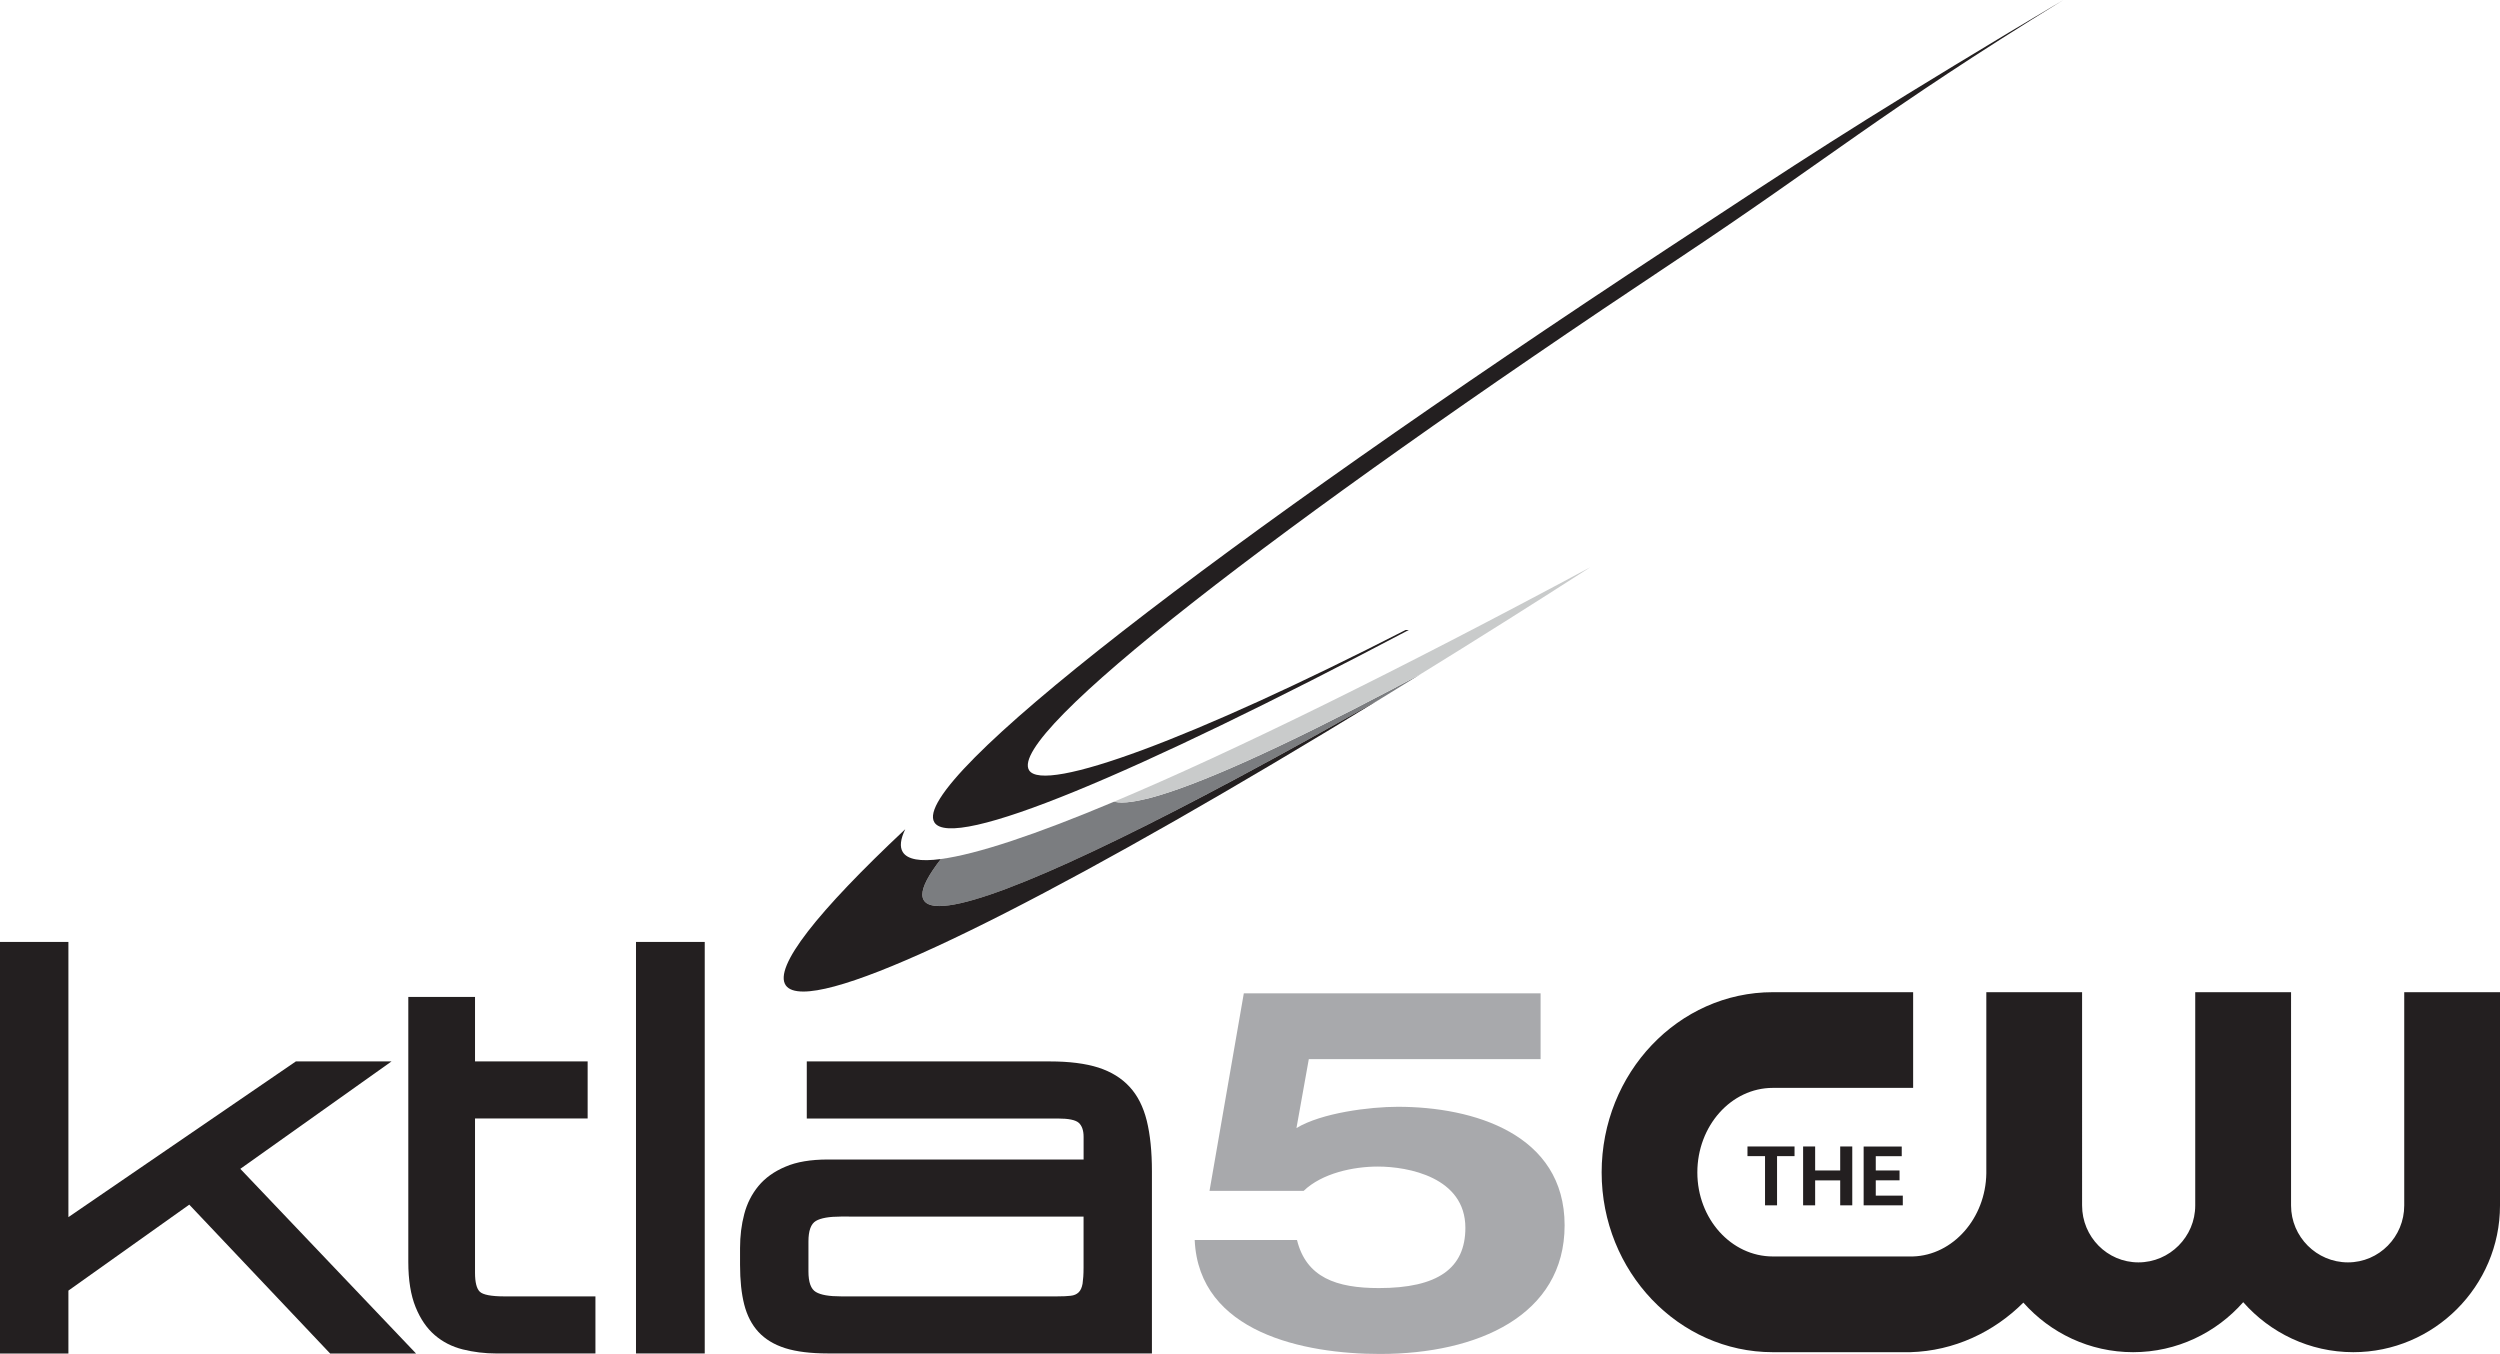 <?xml version="1.0" encoding="UTF-8" standalone="no"?>
<!-- Created with Inkscape (http://www.inkscape.org/) -->

<svg
   width="264.583mm"
   height="143.294mm"
   viewBox="0 0 264.583 143.294"
   version="1.1"
   id="svg1"
   xmlns="http://www.w3.org/2000/svg"
   xmlns:svg="http://www.w3.org/2000/svg">
  <defs
     id="defs1" />
  <polygon
     points="19.15,68.706 25.342,68.706 15.556,75.659 26.931,87.613 21.37,87.613 12.251,77.976 4.428,83.54 4.428,87.613 0,87.613 0,60.972 4.428,60.972 4.428,78.785 "
     id="polygon238"
     style="fill:#231f20"
     transform="scale(1.635)" />
  <path
     clip-path="none"
     d="m 48.975,142.812 c -1.131,-0.284 -2.124,-0.788 -2.966,-1.516 -0.844,-0.721 -1.522,-1.717 -2.027,-2.964 -0.512,-1.261 -0.77,-2.85 -0.77,-4.787 v -28.034 h 7.061 v 6.819 h 11.919 v 6.041 H 50.273 v 16.331 c 0,1.004 0.168,1.674 0.5,1.998 0.335,0.33 1.215,0.501 2.631,0.501 h 9.613 v 6.041 H 52.544 c -1.249,0 -2.436,-0.147 -3.569,-0.43"
     id="path248"
     style="fill:#231f20;stroke-width:1.635" />
  <rect
     x="67.309"
     y="99.685"
     clip-path="none"
     width="7.275"
     height="43.558"
     id="rect250"
     style="fill:#231f20;stroke-width:1.635" />
  <path
     clip-path="none"
     d="m 83.105,142.681 c -1.18,-0.374 -2.125,-0.948 -2.835,-1.715 -0.71,-0.772 -1.208,-1.738 -1.507,-2.907 -0.296,-1.164 -0.441,-2.56 -0.441,-4.195 v -1.777 c 0,-1.272 0.146,-2.475 0.445,-3.6 0.294,-1.118 0.793,-2.106 1.503,-2.969 0.711,-0.857 1.656,-1.537 2.842,-2.037 1.187,-0.517 2.691,-0.767 4.517,-0.767 h 27.052 v -2.403 c 0,-0.682 -0.177,-1.175 -0.513,-1.481 -0.347,-0.307 -1.087,-0.455 -2.225,-0.455 H 85.384 v -6.041 h 25.727 c 2.053,0 3.768,0.218 5.137,0.652 1.365,0.443 2.464,1.125 3.307,2.045 0.844,0.914 1.447,2.112 1.813,3.582 0.361,1.47 0.544,3.254 0.544,5.366 v 19.26 H 87.623 c -1.826,-0.002 -3.325,-0.183 -4.517,-0.557 m 5.879,-13.928 c -1.234,0 -2.112,0.154 -2.634,0.46 -0.531,0.311 -0.791,1.038 -0.791,2.179 v 3.164 c 0,1.146 0.26,1.874 0.791,2.181 0.522,0.311 1.4,0.46 2.634,0.46 h 22.948 c 0.547,0 1.006,-0.018 1.372,-0.062 0.366,-0.037 0.647,-0.165 0.853,-0.365 0.205,-0.198 0.344,-0.512 0.415,-0.92 0.062,-0.42 0.104,-0.983 0.104,-1.686 v -5.412 H 88.984 Z"
     id="path252"
     style="fill:#231f20;stroke-width:1.635" />
  <path
     clip-path="none"
     d="M 212.53,3.486 C 195.787,13.565 191.067,16.699 176.702,26.148 128.679,57.718 96.249,82.747 98.886,87.028 100.769,90.088 120.102,81.963 149.1,66.673 h -0.34 C 126.26,78.194 110.452,84.013 108.91,81.515 106.573,77.717 134.779,55.849 177.451,27.498 193.514,16.83 199.068,11.884 218.374,0"
     id="path254"
     style="fill:#231f20;stroke-width:1.635" />
  <path
     clip-path="none"
     d="m 99.424,95.886 h -0.005 -0.036 c -0.75,-0.005 -1.265,-0.175 -1.538,-0.505 l -0.054,-0.08 c -0.11,-0.165 -0.172,-0.37 -0.172,-0.602 -0.012,-0.847 0.661,-2.119 1.959,-3.787 3.801,-0.501 10.07,-2.59 18.326,-6.064 l 0.132,0.025 c 0.2,0.037 0.433,0.062 0.688,0.062 0.639,0 1.46,-0.113 2.423,-0.352 0.122,-0.025 0.243,-0.049 0.361,-0.08 0.037,-0.012 0.077,-0.018 0.116,-0.031 5.075,-1.318 14.054,-5.377 25.92,-11.634 0.124,-0.073 0.255,-0.136 0.386,-0.211 0.693,-0.363 1.385,-0.731 2.101,-1.113 0.129,-0.062 0.248,-0.129 0.379,-0.205 -1.431,0.886 -2.85,1.766 -4.243,2.613 -0.266,0.149 -0.528,0.296 -0.788,0.443 -0.574,0.329 -1.141,0.647 -1.71,0.971 -0.374,0.209 -0.742,0.413 -1.113,0.625 -0.352,0.193 -0.705,0.391 -1.045,0.584 -0.42,0.239 -0.829,0.466 -1.249,0.7 -0.205,0.113 -0.397,0.227 -0.602,0.335 -0.056,0.031 -0.108,0.067 -0.16,0.096 -0.34,0.175 -0.67,0.37 -0.999,0.551 l -0.056,0.031 C 118.373,89.376 104.236,95.888 99.424,95.888"
     id="path256"
     style="fill:#7b7d80;stroke-width:1.635" />
  <path
     clip-path="none"
     d="m 118.723,84.933 c -0.255,0 -0.489,-0.018 -0.688,-0.062 l -0.132,-0.025 c 12.659,-5.322 29.995,-13.861 50.413,-24.82 -6.188,3.975 -12.174,7.745 -17.909,11.281 -0.124,0.075 -0.248,0.142 -0.374,0.205 -0.716,0.381 -1.408,0.75 -2.101,1.113 -0.131,0.075 -0.261,0.137 -0.386,0.211 -11.873,6.257 -20.845,10.318 -25.92,11.634 -0.037,0.012 -0.082,0.018 -0.116,0.031 -0.116,0.031 -0.239,0.056 -0.361,0.08 -0.966,0.232 -1.782,0.352 -2.425,0.352"
     id="path258"
     style="fill:#c9cbcb;stroke-width:1.635" />
  <path
     clip-path="none"
     d="m 147.545,72.84 v 0 c 0.124,-0.073 0.255,-0.136 0.386,-0.211 0.693,-0.363 1.385,-0.731 2.101,-1.113 0.124,-0.062 0.248,-0.129 0.374,-0.205 -0.124,0.075 -0.248,0.142 -0.374,0.205 -0.716,0.381 -1.408,0.75 -2.101,1.113 -0.131,0.075 -0.261,0.137 -0.386,0.211 m -28.822,12.094 c -0.255,0 -0.489,-0.018 -0.688,-0.062 l -0.132,-0.025 0.132,0.025 c 0.2,0.043 0.432,0.062 0.688,0.062 0.644,0 1.46,-0.119 2.423,-0.352 0.122,-0.025 0.243,-0.049 0.361,-0.08 0.037,-0.012 0.077,-0.018 0.116,-0.031 -0.037,0.012 -0.082,0.018 -0.116,0.031 -0.116,0.031 -0.239,0.056 -0.361,0.08 -0.965,0.239 -1.78,0.352 -2.423,0.352"
     id="path262"
     style="fill:#6b6b6d;stroke-width:1.635" />
  <path
     clip-path="none"
     d="m 145.38,74.367 c -0.574,0.322 -1.148,0.647 -1.71,0.971 -0.374,0.209 -0.742,0.42 -1.113,0.625 -0.347,0.193 -0.705,0.391 -1.045,0.584 -0.427,0.239 -0.84,0.471 -1.249,0.7 -0.205,0.112 -0.404,0.227 -0.602,0.335 -0.056,0.031 -0.108,0.067 -0.16,0.096 -0.34,0.175 -0.67,0.37 -0.999,0.551 l -0.056,0.031 C 118.364,89.384 104.222,95.889 99.42,95.889 h -0.039 C 98.631,95.884 98.116,95.714 97.846,95.384 l -0.057,-0.08 c -0.11,-0.165 -0.17,-0.365 -0.175,-0.602 -0.012,-0.847 0.664,-2.119 1.962,-3.786 -2.163,0.289 -3.549,0.056 -4.038,-0.75 -0.335,-0.549 -0.239,-1.362 0.267,-2.407 -9.29,8.721 -13.966,14.61 -12.645,16.523 0.309,0.443 0.937,0.657 1.861,0.657 6.816,0 29.829,-11.85 61.145,-31.015 -0.261,0.155 -0.523,0.297 -0.785,0.445"
     id="path264"
     style="fill:#231f20;stroke-width:1.635" />
  <path
     clip-path="none"
     d="m 202.186,143.106 c 4.622,-0.136 8.819,-2.119 11.953,-5.247 2.85,3.214 7.006,5.247 11.616,5.247 4.633,0 8.802,-2.055 11.652,-5.292 2.85,3.237 7.017,5.292 11.651,5.292 8.541,0 15.525,-6.983 15.525,-15.524 V 105.01 h -10.135 v 22.572 c 0,3.304 -2.647,6.02 -5.958,6.02 -3.316,0 -6.02,-2.714 -6.02,-6.02 V 105.01 h -10.142 v 22.572 c 0,3.304 -2.701,6.02 -6.013,6.02 -3.309,0 -5.961,-2.714 -5.961,-6.02 V 105.01 h -10.135 v 19.176 c -0.069,4.735 -3.527,8.665 -7.774,8.789 h -14.819 c -4.406,0 -7.99,-3.986 -7.99,-8.891 0,-4.934 3.582,-8.95 7.99,-8.95 h 14.848 v -10.128 h -14.848 c -9.993,0 -18.118,8.546 -18.118,19.078 0,10.47 8.126,19.022 18.118,19.022 h 14.559 z"
     id="path266"
     style="fill:#231f20;stroke-width:1.635" />
  <polygon
     clip-path="none"
     points="116.16,74.211 113.114,74.211 113.114,74.836 114.25,74.836 114.25,78.021 115.028,78.021 115.028,74.836 116.16,74.836 "
     id="polygon268"
     style="fill:#231f20"
     transform="scale(1.635)" />
  <polygon
     clip-path="none"
     points="121.418,76.402 122.957,76.402 122.957,75.764 121.418,75.764 121.418,74.84 123.099,74.84 123.099,74.215 120.633,74.215 120.633,78.021 123.168,78.021 123.168,77.393 121.418,77.393 "
     id="polygon270"
     style="fill:#231f20"
     transform="scale(1.635)" />
  <polygon
     clip-path="none"
     points="116.715,78.021 117.494,78.021 117.494,76.406 119.116,76.406 119.116,78.021 119.897,78.021 119.897,74.211 119.116,74.211 119.116,75.764 117.494,75.764 117.494,74.211 116.715,74.211 "
     id="polygon272"
     style="fill:#231f20"
     transform="scale(1.635)" />
  <path
     clip-path="none"
     d="m 131.637,105.125 h 31.409 v 6.968 h -24.531 l -1.306,7.292 c 2.658,-1.607 7.745,-2.25 10.732,-2.25 8.011,0 17.647,2.891 17.647,12.543 0,9.545 -9.21,13.616 -19.544,13.616 -8.018,0 -19.17,-2.248 -19.606,-12.059 H 137.266 c 0.978,3.97 4.174,5.086 8.665,5.086 6.229,0 9.154,-2.083 9.154,-6.376 0,-5.359 -6.066,-6.484 -9.262,-6.484 -2.595,0 -5.899,0.698 -7.853,2.572 h -9.963 z"
     id="path274"
     style="fill:#a8a9ac;stroke-width:1.635" />
</svg>
